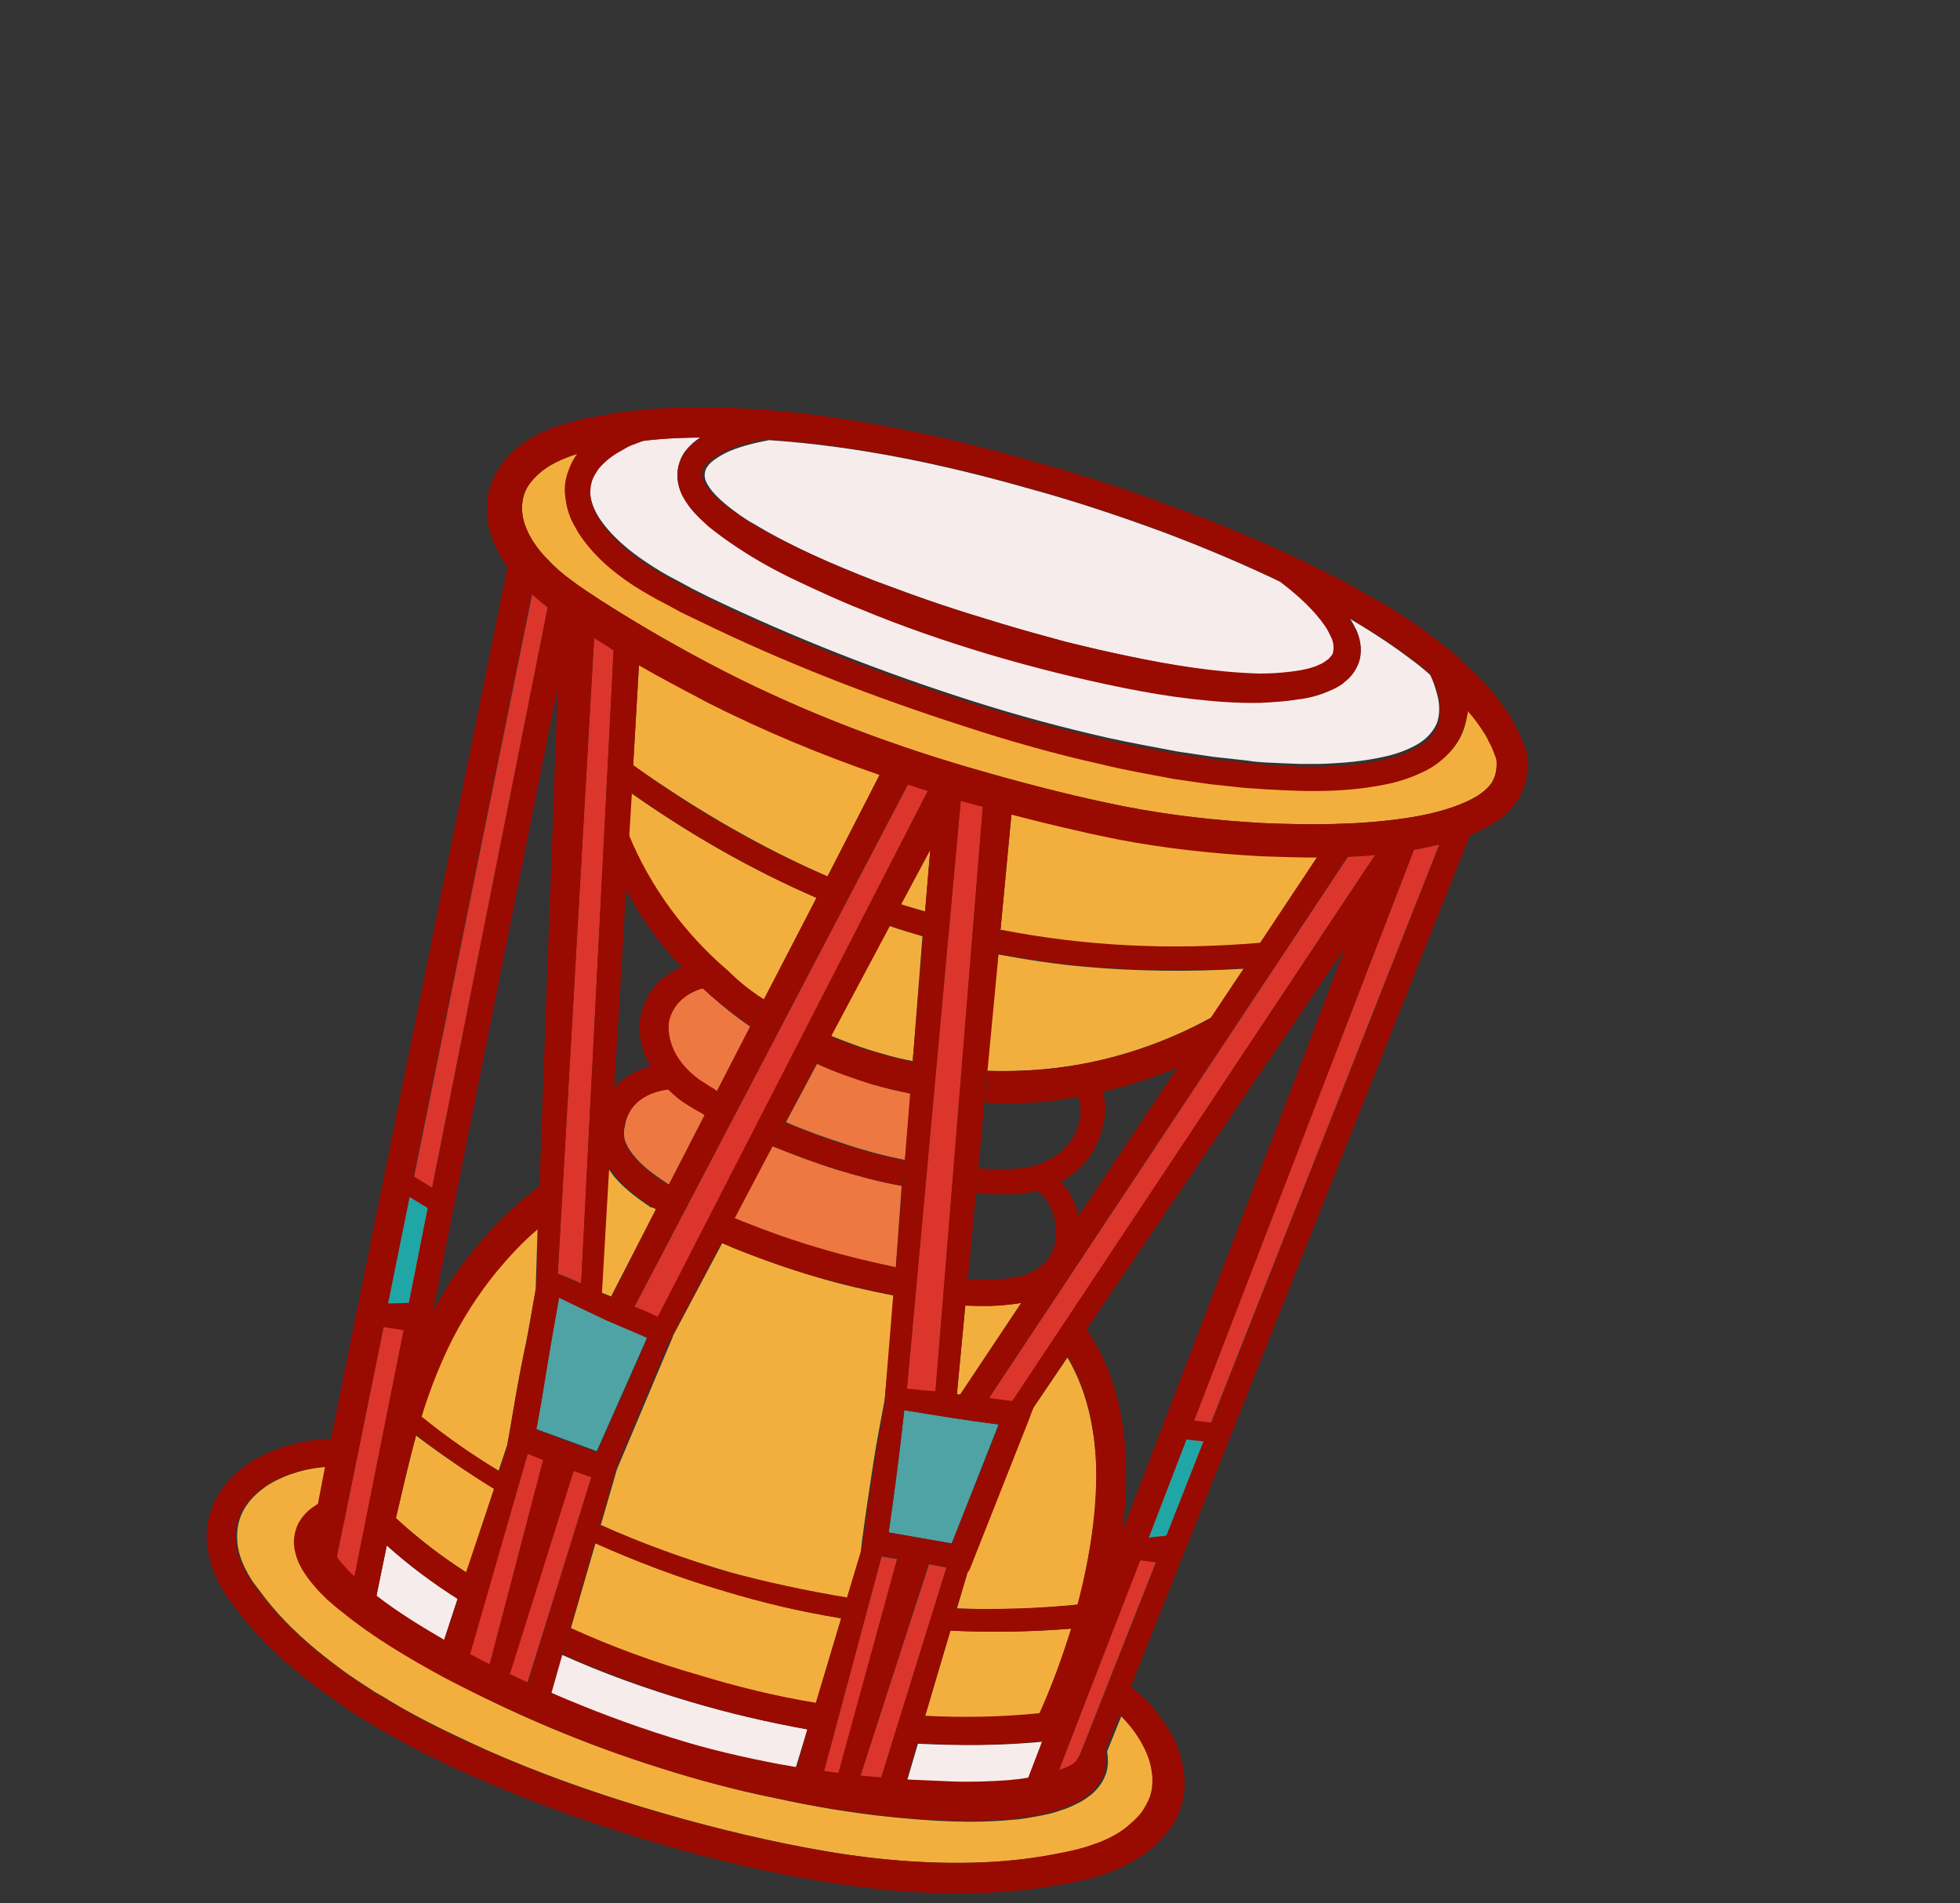 <svg xmlns="http://www.w3.org/2000/svg" viewBox="0 0 301.5 292.7"><rect x="0" y="0" width="301.5" height="292.7" fill="#333333" stroke="none"/><path d="M229.4 120.5c-.8 1.1-2.1 2-3.6 2.7-3 1.4-6.5 2.2-10 2.7-7 1-14.3 1-21.5.7-7.2-.4-14.4-1.2-21.5-2.6-7-1.4-14.1-3.2-21.1-5.2-13.9-3.9-27.5-9-40.4-15.6-6.4-3.3-12.7-6.9-18.8-10.8-1.5-1-3.1-2-4.4-3-1.4-1-2.7-2.1-3.8-3.3-2.3-2.3-4-5.2-4-7.9 0-1.3.3-2.6 1.1-3.7s1.9-2.1 3.2-2.9c1.2-.7 2.6-1.3 4.2-1.8-.5.7-.9 1.6-1.2 2.4-.4 1.1-.5 2.3-.5 3.4 0 1.2.3 2.3.7 3.3.4 1 .9 1.9 1.4 2.8 2.3 3.5 5.3 6 8.5 8.1 1.6 1.1 3.3 2 4.9 2.8l2.4 1.3 2.5 1.2c13.3 6.5 27 11.8 41 16.3 7 2.3 14.1 4.2 21.3 5.9 3.6.9 7.2 1.5 10.9 2.2l5.5.8c.9.2 1.8.2 2.8.3l2.8.3c7.4.6 14.9 1.1 22.7-.8 1.9-.5 3.9-1.1 5.8-2.3 1.9-1.1 3.8-2.9 4.7-5.2.5-1.2.7-2.5.8-3.7.9 1 1.7 2.1 2.4 3.2.5.7.8 1.5 1.2 2.2.3.8.7 1.6.8 2.2.1 1.8-.1 2.9-.8 4z" fill="#f3af3e"/><path d="M221 111.3c-.6 1.3-1.6 2.4-3 3.2-1.4.8-3 1.4-4.7 1.8-3.4.8-6.9 1.1-10.5 1.2h-2.7l-2.7-.1c-1.8-.1-3.6-.1-5.4-.4l-2.7-.3-2.7-.3-5.4-.8c-3.6-.7-7.1-1.3-10.7-2.1-7.1-1.6-14.1-3.5-21-5.7-13.8-4.4-27.4-9.7-40.5-16l-2.4-1.2-2.4-1.3c-1.6-.8-3.1-1.7-4.6-2.7-2.9-1.9-5.6-4.2-7.4-6.9-.9-1.4-1.4-2.8-1.5-4.2 0-.7 0-1.4.3-2 .2-.6.6-1.2 1-1.8.9-1.1 2.2-2.1 3.7-2.9.5-.3 1.1-.5 1.6-.8 3.4-.5 6.9-.7 10.4-.7-.8.5-1.6 1.2-2.3 2.1-.7.9-1.2 2.3-1.2 3.6 0 1.3.4 2.5.9 3.4 1 2 2.5 3.3 3.9 4.5s2.9 2.3 4.4 3.2c3 2 6.2 3.6 9.3 5.2 3.2 1.5 6.4 3 9.7 4.3 6.5 2.6 13.2 4.9 19.9 7 6.7 2 13.5 3.7 20.5 5.1 3.5.7 6.9 1.2 10.5 1.7 3.5.4 7.1.7 10.7.6 1.8 0 3.7-.2 5.5-.5s3.7-.7 5.6-1.6c.5-.2.9-.5 1.4-.8.5-.4.9-.7 1.3-1.2.8-.9 1.5-2.2 1.5-3.5.1-1.3-.2-2.4-.6-3.4-.3-.6-.6-1.2-1-1.8 3.2 1.9 6.3 3.9 9.2 6.1 1.1.8 2.1 1.6 3.1 2.5.5 1 .8 2 1.1 3.1.4 1.5.4 3.1-.1 4.4z" fill="#f7ecec"/><path d="M205.5 100.1c0 .5-.2.8-.6 1.2-.1.2-.4.3-.6.5-.3.1-.6.3-.9.5-1.3.5-2.8.9-4.4 1.1-1.6.2-3.2.3-4.9.3-6.7-.1-13.5-1.3-20.2-2.7-3.4-.7-6.7-1.5-10-2.3-3.3-.9-6.6-1.8-9.9-2.8-3.3-1-6.6-2-9.8-3.1s-6.5-2.3-9.7-3.5c-6.4-2.5-12.7-5.2-18.5-8.7-1.5-.8-2.8-1.8-4.1-2.8-1.2-1-2.4-2.1-3-3.2-.4-.6-.5-1.1-.5-1.5s.1-.9.4-1.3c.3-.5.8-.9 1.4-1.3s1.3-.8 2-1.1c1.9-.8 4-1.3 6.1-1.7 13.4.9 26.8 3.7 39.8 7.4 7 1.9 13.9 4.2 20.7 6.7 6.4 2.4 12.8 5.1 19 8.1 2.6 2 5.1 4.2 6.7 6.7.4.6.8 1.3 1 1.9-.1.6 0 1.1 0 1.6z" fill="#f7ecec"/><path d="M100.9 186L94 199.4c-.3-.1-.7-.3-1-.4-.2-.1-.3-.1-.5-.2l1.1-19 .9 1.2c1.7 2 3.7 3.4 5.6 4.7.4 0 .6.2.8.3z" fill="#f3af3e"/><path d="M108.4 171.5l-5.5 10.7c-.1-.1-.2-.1-.3-.2-1.8-1.2-3.5-2.4-4.8-3.9-.6-.7-1.2-1.5-1.5-2.3-.2-.4-.3-.8-.3-1.2v-.6c0-.2 0-.4.1-.6.2-1.8 1.1-3.4 2.6-4.4 1.2-.8 2.6-1.4 4.1-1.5.7.7 1.4 1.3 2.2 1.9 1 .7 2 1.3 3 1.8.1.1.2.2.4.3z" fill="#ed7842"/><path d="M135.4 119l-8.1 15.8c-10.1-4.4-20-10.1-29.9-17.1l.9-15.6c3.5 2 7.1 3.9 10.7 5.8 8.5 4.3 17.4 8 26.4 11.1z" fill="#f3af3e"/><path d="M115.4 157.9l-5.1 9.9c-.2-.1-.4-.2-.5-.3-.9-.4-1.7-.9-2.4-1.5-1.5-1.1-2.8-2.5-3.6-4-.9-1.5-1.3-3.2-1-4.8.2-1.5 1.1-2.9 2.4-3.8.7-.5 1.4-.9 2.2-1.2.2-.1.5-.2.7-.2.4.4.8.7 1.2 1.1 1.9 1.7 3.9 3.3 6.1 4.8z" fill="#ed7842"/><path d="M125.6 138.1l-8.1 15.7c-1.9-1.3-3.7-2.6-5.4-4.1-6.7-5.7-12-13-15.4-21.1l.4-6.6c9.4 6.6 18.8 11.9 28.5 16.1zM76 229l-4.2 12.9c-3.9-2.5-7.5-5.3-10.9-8.4 1-4.3 2-8.5 3.1-12.7 3.8 2.9 7.8 5.6 12 8.2zm6.4-30.7c-.6 3.2-1.1 6.6-1.8 9.7-.9 4.3-1.6 8.6-2.3 12.7l-.3 1.6-1.3 3.9c-4.2-2.5-8.2-5.3-12-8.2 1.1-3.7 2.5-7.3 4.1-10.7 2-4.2 4.4-8.2 7.4-11.7 2-2.4 4.1-4.6 6.5-6.7l-.3 9.4z" fill="#f3af3e"/><path d="M137.8 195c-3.8-.8-7.5-1.7-11.3-2.8-4.2-1.2-8.3-2.7-12.4-4.3-.4-.2-.8-.3-1.2-.5l5.9-11.1c3.3 1.3 6.6 2.6 9.9 3.6 3.3 1 6.6 1.9 10 2.5l-.9 12.6zm1.4-16.6c-3.1-.6-6.1-1.4-9.1-2.4-3.1-1-6.2-2.1-9.2-3.4l4.8-9c2.8 1.2 5.7 2.3 8.6 3.2 1.9.6 3.8 1 5.8 1.4l-.9 10.2z" fill="#ed7842"/><path d="M140.4 163.2c-1.6-.3-3.3-.7-4.9-1.2-2.6-.7-5.2-1.7-7.7-2.7l9-16.9c1.7.6 3.4 1.1 5.1 1.6l-1.5 19.2zm1.9-23c-1.2-.4-2.5-.7-3.7-1.1l4.5-8.4-.8 9.5zm14.8 60.2l-9.4 14.1c-.2 0-.4 0-.5-.1l1.3-13.7c1.2.1 2.5.1 3.8.1 1.5 0 3.1-.1 4.8-.4zm34.2-51.4l-5 7.5c-3.6 2-7.3 3.6-11.2 4.9-4.2 1.4-8.6 2.4-13.1 2.9-3.4.4-6.8.5-10.2.4l1.7-17.9c4.4.8 8.8 1.5 13.4 1.9 7.9.7 16 .8 24.4.3zm11.4-17.3l-8.9 13.4c-14 1.1-27.2.5-39.9-2l1.7-18c5.4 1.4 10.8 2.7 16.3 3.8 7.3 1.4 14.7 2.2 22.1 2.6 3 .2 5.9.3 8.7.2zm-66.6 83.5c-.6 3.3-1.3 6.7-1.8 10.1-.6 3.9-1.2 7.9-1.7 11.7l-.2 1.8-2.1 7c-6.1-1-12.1-2.3-18.1-4-6.8-2-13.5-4.4-19.9-7.3l-.8 2.8c6.4 2.9 13.1 5.4 19.9 7.4 5.9 1.8 11.9 3.2 18 4.2l-3.9 13.1c-6.1-1.1-12.2-2.5-18.1-4.3-6.7-2-13.3-4.4-19.6-7.2l7.1-24.5 8.6-20.4v-.1l7.6-14.3c.5.2 1 .4 1.6.7 4.2 1.7 8.4 3.2 12.8 4.5 4 1.2 8 2.1 12.1 2.9l-1.5 15.9zm28.7 35.3c-1.4 4.5-3 8.9-4.9 13.1-5.8.6-11.7.7-17.6.4l3.9-13.2c6.2.3 12.4.2 18.6-.3zm3.3-15.4c-.5 3.9-1.3 7.8-2.3 11.7-6.2.7-12.4.8-18.6.6l1.8-6.1.4-1 8.7-22 .4-1.1 5.7-8.4c2 3.4 3.3 7.3 3.9 11.3.8 4.9.7 9.9 0 15z" fill="#f3af3e"/><path d="M176.9 276.8c-.3.8-.8 1.6-1.4 2.3-.6.7-1.3 1.3-2 1.9-1.5 1.1-3.3 2-5.2 2.7s-3.9 1.1-6 1.5c-4.2.8-8.4 1.2-12.7 1.3-8.5.2-17.1-.7-25.5-2.3-8.5-1.6-16.8-3.7-25.1-6.2s-16.4-5.4-24.3-8.9c-3.9-1.8-7.8-3.6-11.6-5.7-1.9-1-3.7-2.2-5.5-3.2-1.8-1.2-3.6-2.3-5.3-3.6-3.4-2.5-6.7-5.3-9.5-8.4-.7-.8-1.4-1.6-2-2.4l-1.9-2.5c-1.1-1.7-2-3.5-2.3-5.4s-.1-3.8.8-5.5c.9-1.7 2.3-3 4-4.1 2.7-1.6 5.8-2.5 9-2.7l-1.1 5.7c-.1.1-.2.1-.3.2-.8.5-1.7 1.3-2.4 2.3s-1.1 2.4-1 3.6c0 1.2.4 2.3.8 3.1.2.5.5 1 .8 1.4.7 1.1 1.5 2 2.3 2.9l1.2 1.2c.8.7 1.5 1.4 2.3 2.1 4.9 3.9 10.1 7 15.4 9.9 10.7 5.7 21.8 10.4 33.4 14 5.8 1.8 11.6 3.4 17.6 4.6 5.9 1.3 11.9 2.3 17.9 2.9 6.1.6 12.2 1 18.4.4 1.6-.1 3.1-.4 4.7-.7.9-.2 1.9-.4 2.9-.8.7-.2 1.4-.5 2-.8.7-.3 1.4-.7 2.2-1.3.1-.1.3-.2.4-.3.8-.7 1.7-1.7 2.2-3.1.4-1.1.4-2.4.2-3.5l2.3-5.7c.9.9 1.7 1.9 2.5 2.9 1.1 1.6 2 3.3 2.4 5.1.1 1.7.1 3.5-.6 5.1z" fill="#f3af3e"/><path d="M70.4 245.9l-2.1 6.4c-3.6-2.1-7.2-4.3-10.4-6.8l1.6-7.8c3.4 3.1 7.1 5.8 10.9 8.2zm53.8 20.1l-1.8 5.9c-.8-.1-1.6-.3-2.4-.4-5.8-1.1-11.5-2.5-17.1-4.2-6.2-2-12.3-4.3-18.2-6.8l1.7-6c6.4 2.9 12.9 5.2 19.6 7.2 6.1 1.8 12.1 3.2 18.2 4.3z" fill="#f7ecec"/><path d="M89.4 197.4c-1.2-.5-2.4-1.1-3.6-1.5L91.4 98c1 .6 2 1.2 3 1.9l-5 97.5zm53.4-75.9l-41.6 81.1c-1.2-.6-2.4-1.1-3.6-1.6l42.1-80.4c1.1.2 2.1.6 3.1.9zm1.1 92.6c-1.5-.1-3-.3-4.4-.4l8.3-90.7c.9.2 1.7.5 2.6.7.3.1.5.1.8.2l-7.3 90.2zm67.7-82.7l-55.9 84.2c-1.2-.2-2.4-.3-3.6-.5l55.3-83.4 4.2-.3zM84.3 93.2L54.5 242.7l-1.4-1.4c-.5-.6-1-1.1-1.3-1.7l.8-4 .3-1.4 29-143c.7.7 1.5 1.4 2.4 2zm-.7 131.2l-8.3 31.7c-1-.5-2-1-3.1-1.6l9-31 2.4.9zm7.4 2.7l-9.9 31.8c-.9-.4-1.9-.9-2.8-1.3l9.9-31.5 2.8 1zm47 12.7l-9 33.1c-.8-.1-1.5-.2-2.3-.3l8.9-33.2 2.4.4zm7.6 1.3l-10.1 32.5c-1.1-.1-2.1-.2-3.2-.3l10.6-32.7 2.7.5zm75.8-111.2l-54.1 137-1.2 3c-.3.6-.6 1.1-.8 1.3-.2.2-.5.5-1 .7-.4.2-.9.5-1.5.6l54.7-141.8c1.3-.2 2.6-.5 3.9-.8z" fill="#db352c"/><path d="M160.3 267.9l-2.2 5.8c-1 .2-2.1.3-3.1.4-2.8.3-5.7.3-8.6.2-2.3 0-4.6-.1-6.9-.3l1.7-5.8c6.3.3 12.7.3 19.1-.3z" fill="#f7ecec"/><path d="M99.6 205.6l-7.8 17.6-9.3-3.4c.6-3.1 1.1-6.2 1.6-9.3.6-3.7 1.2-7 1.9-11 2.6 1.3 4.8 2.3 7.3 3.5 2 .9 4.1 1.8 6.3 2.6zm54 13.5l-7.2 18.3-9.7-1.7c.9-6.2 1.7-12.4 2.4-18.8 4.9.8 9.7 1.6 14.5 2.2z" fill="#4fa3a4"/><path d="M65.8 185.8l-2.9 14.6-3.3.1 3.4-16.4 2.8 1.7zm119.3 35.9l-5.7 14.5-2.7.3 5.8-15.1 2.6.3z" fill="#21a6a6"/><g fill="#990b00"><path d="M234.8 115.7c-.3-1.3-.8-2.1-1.2-3.1-.5-.9-.9-1.9-1.5-2.7-1.1-1.7-2.3-3.3-3.6-4.7-2.7-2.9-5.6-5.4-8.6-7.6-3-2.3-6.2-4.3-9.5-6.1-3.2-1.9-6.6-3.6-9.9-5.2-6.7-3.2-13.5-6-20.5-8.5-6.9-2.6-13.9-4.9-21-6.8-7.1-2.1-14.2-3.8-21.5-5.2-7.3-1.4-14.6-2.5-22-2.9-7.4-.5-14.9-.4-22.4.9l-2.8.5-2.8.7c-1.9.5-3.9 1.3-5.7 2.3-1.8 1.1-3.6 2.5-4.9 4.5-1.3 1.9-2.1 4.4-2 6.7 0 2.4.8 4.6 1.8 6.5.4.7.8 1.4 1.3 2.1.7 1 1.6 2 2.4 2.9l1.3 1.3c.8.7 1.6 1.4 2.5 2.1.2.2.5.4.7.5l1.2.8c.4.3.8.5 1.2.8l.4.3 1.9 1.2c.6.4 1.1.7 1.7 1.1 1 .6 2 1.2 3 1.9 1.3.8 2.6 1.6 3.9 2.3 3.5 2 7.1 3.9 10.7 5.8 8.5 4.3 17.4 8 26.4 11.1 1.4.5 2.9 1 4.4 1.5 1 .3 2.1.7 3.1 1 .3.1.6.2 1 .3 1.1.4 2.3.7 3.4 1 .2.1.4.1.6.2.9.2 1.7.5 2.6.7.3.1.5.1.8.2 1.5.4 3 .8 4.4 1.2 5.4 1.4 10.8 2.7 16.3 3.8 7.3 1.4 14.7 2.2 22.1 2.6 2.9.1 5.8.2 8.7.2 1.6 0 3.1 0 4.7-.1 1.4-.1 2.8-.1 4.2-.3.3 0 .5 0 .8-.1 1.4-.1 2.8-.3 4.1-.5.2 0 .4-.1.5-.1s.3 0 .4-.1c1.3-.2 2.6-.5 3.9-.8.3-.1.5-.1.8-.2 1.3-.3 2.6-.7 3.9-1.2.6-.2 1.2-.5 1.8-.8 1.9-.9 3.9-2.1 5.4-4.3.8-1.1 1.4-2.4 1.6-3.8.4-1.3.3-2.7 0-3.9zm-5.4 4.8c-.8 1.1-2.1 2-3.6 2.7-3 1.4-6.5 2.2-10 2.7-7 1-14.3 1-21.5.7-7.2-.4-14.4-1.2-21.5-2.6-7-1.4-14.1-3.2-21.1-5.2-13.9-3.9-27.5-9-40.4-15.6-6.4-3.3-12.7-6.9-18.8-10.8-1.5-1-3.1-2-4.4-3-1.4-1-2.7-2.1-3.8-3.3-2.3-2.3-4-5.2-4-7.9 0-1.3.3-2.6 1.1-3.7s1.9-2.1 3.2-2.9c1.2-.7 2.6-1.3 4.2-1.8.1 0 .2-.1.3-.1l2.5-.7 2.6-.5c1.1-.2 2.2-.4 3.4-.5 3.4-.5 6.9-.7 10.4-.7 2.5 0 5 0 7.5.1.9 0 1.8.1 2.7.2 13.4.9 26.8 3.7 39.8 7.4 7 1.9 13.9 4.2 20.7 6.7 6.4 2.4 12.8 5.1 19 8.1.3.2.7.3 1 .5 3.1 1.6 6.3 3.2 9.3 5 3.2 1.9 6.3 3.9 9.2 6.1 1.1.8 2.1 1.6 3.1 2.5 1.7 1.4 3.3 2.9 4.8 4.6.2.3.5.6.7.9.9 1 1.7 2.1 2.4 3.2.5.7.8 1.5 1.2 2.2.3.8.7 1.6.8 2.2.1 1.3-.1 2.4-.8 3.5z"/><path d="M209.3 100.5c-.1 1.3-.7 2.6-1.5 3.5-.4.5-.9.8-1.3 1.2-.5.3-.9.6-1.4.8-1.9.9-3.7 1.4-5.6 1.6-1.8.3-3.7.4-5.5.5-3.6.1-7.2-.2-10.7-.6s-7-1-10.5-1.7c-6.9-1.4-13.7-3.1-20.5-5.1-6.7-2-13.4-4.3-19.9-7-3.3-1.3-6.5-2.8-9.7-4.3s-6.3-3.2-9.3-5.2c-1.5-1-3-2.1-4.4-3.2-1.4-1.3-2.8-2.6-3.9-4.5-.5-.9-.9-2.1-.9-3.4s.5-2.6 1.2-3.6c.7-.9 1.5-1.6 2.3-2.1l.1-.1c.9-.5 1.8-1 2.7-1.3 3.6-1.3 7.2-1.6 10.8-1.7 3.6 0 7.2.4 10.6 1.2l-.4 2.1c-3.4-.5-6.8-.6-10.1-.4-1.2.1-2.3.2-3.5.4-2.1.3-4.2.8-6.1 1.7-.7.3-1.4.7-2 1.1s-1.1.9-1.4 1.3c-.3.5-.4.9-.4 1.3s.2 1 .5 1.5c.6 1.1 1.8 2.2 3 3.2 1.3 1 2.6 1.9 4.1 2.8 5.8 3.4 12.1 6.2 18.5 8.7 3.2 1.2 6.4 2.4 9.7 3.5s6.5 2.1 9.8 3.1 6.6 1.9 9.9 2.8c3.3.9 6.7 1.6 10 2.3 6.7 1.4 13.5 2.5 20.2 2.7 1.7 0 3.3-.1 4.9-.3 1.6-.2 3.2-.5 4.4-1.1.3-.1.6-.3.9-.5.2-.2.5-.3.6-.5.4-.4.6-.7.6-1.2.1-.5 0-1.1-.2-1.7-.3-.6-.6-1.3-1-1.9-1.7-2.5-4.1-4.7-6.7-6.7-.1-.1-.2-.1-.2-.2-2.7-2-5.6-3.8-8.7-5.2l.8-2c3.4 1.2 6.6 2.8 9.6 4.8 1.5 1 3 2 4.4 3.2s2.7 2.5 3.9 4.1c.2.3.4.5.6.8.4.6.7 1.2 1 1.8.5 1 .8 2.2.7 3.5z"/><path d="M224.8 112.9c-1 2.4-2.9 4.1-4.7 5.2-1.9 1.1-3.9 1.8-5.8 2.3-7.8 1.8-15.2 1.3-22.7.8l-2.8-.3c-.9-.1-1.9-.2-2.8-.3l-5.5-.8c-3.6-.7-7.3-1.3-10.9-2.2-7.2-1.6-14.3-3.6-21.3-5.9-14-4.5-27.7-9.8-41-16.3l-2.5-1.2-2.4-1.3c-1.6-.8-3.3-1.8-4.9-2.8-3.2-2.1-6.2-4.6-8.5-8.1-.5-.9-1.1-1.8-1.4-2.8-.4-1-.6-2.1-.7-3.3-.1-1.1.1-2.3.5-3.4.3-.9.7-1.7 1.2-2.4.1-.2.3-.4.4-.5 1.4-1.7 3.1-3 4.9-3.9s3.6-1.6 5.5-2.1l1.1 3.7c-1 .3-2.1.7-3.1 1.1-.6.2-1.1.5-1.6.8-1.5.8-2.7 1.7-3.7 2.9-.4.6-.8 1.2-1 1.8-.2.6-.3 1.3-.3 2 .1 1.4.6 2.8 1.5 4.2 1.8 2.7 4.5 5 7.4 6.9 1.5 1 3 1.8 4.6 2.7l2.4 1.3 2.4 1.2c13 6.3 26.6 11.6 40.5 16 6.9 2.2 13.9 4.1 21 5.7 3.5.8 7.1 1.5 10.7 2.1l5.4.8c.9.2 1.8.2 2.7.3l2.7.3c1.8.2 3.6.3 5.4.4l2.7.1h2.7c3.6-.1 7.2-.3 10.5-1.2 1.7-.4 3.3-1 4.7-1.8s2.5-1.9 3-3.2c.5-1.3.6-2.9.2-4.5-.2-1-.6-2.1-1.1-3.1-.2-.5-.5-1.1-.8-1.6l3.7-2c1 1.7 1.8 3.6 2.3 5.8.2 1 .4 2.1.4 3.3-.2.8-.5 2.1-1 3.3zm-43.4 165.8c-.5 1.3-1.3 2.5-2.1 3.5-.9 1-1.8 1.9-2.9 2.7-4.1 3.1-9 4.3-13.4 5-4.4.8-8.9 1.2-13.4 1.3-9 .2-17.8-.8-26.5-2.4s-17.2-3.8-25.6-6.4-16.7-5.6-24.8-9.2c-4-1.8-8-3.7-11.9-5.9-2-1-3.8-2.2-5.8-3.4-1.9-1.2-3.7-2.5-5.5-3.8-3.6-2.7-7.1-5.6-10.2-9-.7-.9-1.5-1.7-2.2-2.6-.7-.9-1.4-1.9-2.1-2.8-1.4-2.1-2.5-4.4-3-7.1-.5-2.7-.1-5.7 1.3-8.2 1.3-2.5 3.4-4.3 5.5-5.7 3.9-2.3 8.1-3.3 12.2-3.4h1.6l.3 4.2c-.9 0-1.8 0-2.7.1-3.2.2-6.3 1.1-9 2.7-1.7 1.1-3.1 2.4-4 4.1-.9 1.7-1.2 3.6-.8 5.5.3 1.9 1.2 3.7 2.3 5.4l1.9 2.5c.7.8 1.4 1.6 2 2.4 2.9 3.1 6.1 5.9 9.5 8.4 1.7 1.3 3.5 2.4 5.3 3.6 1.8 1.1 3.6 2.2 5.5 3.2 3.7 2.1 7.6 3.9 11.6 5.7 7.9 3.5 16 6.4 24.3 8.9s16.6 4.6 25.1 6.2 17 2.5 25.5 2.3c4.3-.1 8.5-.5 12.7-1.3 2.1-.4 4.1-.8 6-1.5 1.9-.6 3.7-1.5 5.2-2.7.7-.6 1.4-1.2 2-1.9.6-.7 1-1.5 1.4-2.3.7-1.6.7-3.4.3-5.2-.4-1.8-1.3-3.5-2.4-5.1-.7-1-1.6-2-2.5-2.9-.5-.5-1.1-1-1.6-1.5l2.8-3.2c.2.1.4.3.5.4l2.1 1.8c.9.8 1.7 1.7 2.4 2.7s1.4 2 2 3.1 1.1 2.3 1.4 3.6c.8 2.7.7 5.6-.3 8.2zm-71.1-110.9l-1.9 3.7c-.2-.1-.3-.2-.5-.3-1-.5-2-1.2-3-1.8-.8-.6-1.5-1.2-2.2-1.9-1-1-1.9-2.2-2.6-3.5 0 0 0-.1-.1-.1-1.2-2.1-1.9-4.7-1.5-7.3s1.9-5.2 4.1-6.6c.7-.5 1.5-.9 2.3-1.2.4-.1.7-.3 1.1-.4 1.2-.3 2.3-.5 3.5-.6l.6 3.8c-.7.1-1.3.2-1.9.4-.2.1-.5.1-.7.2-.8.3-1.6.7-2.2 1.2-1.3 1-2.1 2.3-2.4 3.8-.2 1.5.2 3.3 1 4.8s2.1 2.9 3.6 4c.8.5 1.6 1.1 2.4 1.5 0 .1.2.2.4.3zm57 10.5c-1.1 1.4-2.5 2.6-4 3.4l-1.8.9c-.6.2-1.1.4-1.7.5-.6.1-1.2.3-1.8.4-1.2.2-2.4.2-3.4.2-1.5 0-3 0-4.5-.1l.4-3.9c1.4.1 2.7.1 4.1.1 1.1 0 2 0 2.9-.2.9-.1 1.8-.3 2.7-.7 1.7-.6 3.2-1.7 4.2-3 1.1-1.3 1.7-3 1.8-4.7.1-.9-.1-1.8-.3-2.5-.2-.6-.6-1.2-1-1.5l2.2-2.9c.6.4 1.1 1 1.5 1.5.4.6.7 1.2.9 1.8 0 .1.1.2.1.3.4 1.1.5 2.3.4 3.4-.3 2.6-1.2 5.1-2.7 7zm-28.5 4.1c-3.4-.6-6.7-1.5-10-2.5-3.4-1.1-6.7-2.3-9.9-3.6l1.9-3.6c3 1.3 6.1 2.4 9.2 3.4 3 1 6 1.8 9.1 2.4l-.1 1.4-.1.8-.1 1.7zm-11.5-47.6l-1.7 3.3c-9.6-4.2-19.1-9.5-28.4-16.1-.8-.6-1.7-1.2-2.5-1.8l2.1-2.9c.2.1.4.3.6.4 9.8 7.1 19.7 12.8 29.9 17.1zm68.5 13.8l-4.5.3c-8.4.5-16.5.4-24.3-.3-4.5-.4-9-1.1-13.4-1.9l.4-3.7c12.7 2.5 25.9 3.2 39.9 2 .6 0 1.1-.1 1.7-.1l.2 3.7zM142 144c-1.7-.5-3.4-1-5.1-1.6l1.7-3.3c1.2.4 2.5.8 3.7 1.1l-.3 3.8z"/><path d="M76.8 226.3L76 229c-4.1-2.5-8.1-5.3-11.9-8.3-.3-.3-.7-.5-1-.8-.4-.3-.7-.6-1.1-.9l1.6-2h.1c.4.3.8.7 1.3 1 3.7 3 7.7 5.8 11.8 8.3zm53.5 19.4l-1 3.2c-6.1-1-12.1-2.4-18-4.2-6.8-2-13.4-4.5-19.9-7.4l.8-2.8c6.5 2.9 13.1 5.3 19.9 7.3 6.1 1.6 12.1 2.9 18.2 3.9zm36.6 4.6c-.7.1-1.4.1-2.2.2-6.2.5-12.4.6-18.6.3l1-3.4c6.2.2 12.5 0 18.6-.6.2 0 .5 0 .7-.1l.5 3.6zm-64.5-47.2c-.4-.2-.7-.3-1.1-.5-1.2-.6-2.4-1.1-3.6-1.6l-3.6-1.5c-.3-.1-.7-.3-1-.4-.2-.1-.3-.1-.5-.2-1-.4-2.1-.9-3.2-1.4-1.2-.5-2.4-1.1-3.6-1.5-.9-.4-1.8-.7-2.7-1-.3 1.1-.5 2.3-.7 3.5-.6 3.2-1.1 6.6-1.8 9.7-.9 4.3-1.6 8.6-2.3 12.7l-.3 1.6 1.5.5 1.6.6 2.3.9 4.7 1.7 2.8 1 1.1.4 1.7.6.7-1.7.2-.4 8.6-20.4v-.1l.7-1.6-1.5-.9zm-19.9 16.8c.6-3.1 1.1-6.2 1.6-9.3.6-3.7 1.2-7 1.9-11 2.6 1.3 4.8 2.3 7.3 3.5l6.3 2.7-7.8 17.6-9.3-3.5zm74-4.3c-.3 0-.5-.1-.8-.1-1.2-.2-2.4-.3-3.6-.5-1.4-.2-2.9-.4-4.4-.5-.2 0-.4 0-.5-.1-.2 0-.4-.1-.6-.1-.9-.1-1.8-.2-2.6-.3-1.5-.1-3-.3-4.4-.4-1-.1-2-.2-3-.2-.1.6-.2 1.2-.3 1.7-.6 3.3-1.3 6.7-1.8 10.1-.6 3.9-1.2 7.9-1.7 11.7l-.2 1.8v.1l1.8.3 1.4.2 2.4.4 4.9.9 2.7.5 1.7.3 1.5.3.2-.4.4-1 8.7-22 .4-1.1.5-1.2-2.7-.4zm-10.1 21.8l-9.7-1.7c.9-6.2 1.7-12.4 2.4-18.8 5 .8 9.8 1.6 14.6 2.2l-7.3 18.3z"/><path d="M88.6 91.6l-.3 1.3-.5 2.7-2 10.1-19.1 95.5-3.1 15.9-.6 2.8-3.5 17.8-1.6 7.8-.4 1.9-3.8-.8.8-4 7.6-38 .8-4.2 2.9-14.6.7-3.1 17.8-89.5.5-2.4 3.8.8z"/><path d="M85.6 200.9l-3.2-.2.1-2.4.3-9.4.2-6.9 2.8-76.4.4-11.1.1-1.8 2.1.1 3.4.2-.4 5-5.6 97.9-.2 5zm6.9.1l-3.2-.1.1-3.5 5-97.6.1-2.1 4.1.2-.3 4.2-.9 15.6-.2 4.3-.4 6.6-.5 8.3-1.8 30.4-.8 12.5-1.1 19-.1 2.2z"/><path d="M102.9 182.2L101 186c-.2-.1-.4-.3-.7-.4-2-1.3-3.9-2.7-5.6-4.7l-.9-1.2c-.5-.7-.9-1.4-1.3-2.3-.3-.7-.5-1.4-.6-2.2-.1-.4-.1-.8-.1-1.2v-.6c0-.2 0-.3.1-.5.2-1.4.6-2.7 1.4-4 .3-.6.8-1.1 1.2-1.6.5-.6 1.1-1.1 1.7-1.5 1.2-.9 2.5-1.4 3.8-1.8 1.2-.4 2.5-.5 3.8-.5v4c-.4 0-.7 0-1.1.1-1.5.2-3 .7-4.1 1.5-1.4 1-2.4 2.6-2.6 4.4 0 .2 0 .4-.1.6v.6l.3 1.2c.3.8.9 1.6 1.5 2.3 1.3 1.5 3 2.8 4.8 3.9.2 0 .3.1.4.1zm63.3 9.6c-.1.7-.3 1.4-.6 2-.5 1.3-1.4 2.6-2.4 3.6-.5.5-1.1.9-1.7 1.3-.6.4-1.3.7-1.9 1-.9.3-1.7.5-2.5.7-1.7.3-3.3.4-4.9.5-1.3 0-2.5 0-3.8-.1l.4-4.1c1.1.1 2.2.1 3.3.1 2.1 0 4.2-.2 6-.9.4-.2.8-.3 1.2-.6.4-.2.7-.5 1.1-.8.7-.6 1.2-1.3 1.5-2.1.7-1.6.7-3.6.2-5.4-.4-1.5-1.3-2.9-2.4-3.7-.2-.2-.4-.3-.7-.4l1.3-2.9c1.1.4 2.1 1.1 2.9 1.9.2.2.3.4.5.5.9 1 1.5 2.2 1.9 3.5.1.4.2.7.3 1.1.2.9.4 1.9.4 2.8.1.6.1 1.3-.1 2zm-28.8 7.4c-4.1-.8-8.1-1.8-12.1-2.9-4.4-1.3-8.6-2.8-12.8-4.5-.5-.2-1-.4-1.6-.7l2-3.8c.4.2.8.3 1.2.5 4 1.6 8.2 3.1 12.4 4.3 3.7 1.1 7.5 2 11.3 2.8l-.4 4.3z"/><path d="M140.9 118.2l-1.2 2.3-42.1 80.4-.7 1.4-3.4-1.8.6-1.1 6.8-13.4 2-3.8 5.5-10.7 1.9-3.7 5.1-9.9 2.1-4.2 8.1-15.6 1.7-3.3 8.1-15.8 1.5-2.9 4 2.1zm48.3 40.6c-.9.9-1.8 1.6-2.7 2.4-1 .7-2 1.3-3.1 1.9-.7.3-1.4.7-2.1 1-.4.2-.8.4-1.2.5-1.1.5-2.2.9-3.4 1.3-1.1.4-2.3.7-3.4 1.1-1.2.3-2.3.6-3.5.9-.1 0-.2.1-.3.1-1.1.3-2.1.4-3.2.6-.1 0-.3 0-.4.1-1 .2-2.1.3-3.1.5-3.7.5-7.5.6-11.3.4l.5-4.9c3.4.1 6.8 0 10.2-.4 4.4-.5 8.8-1.5 13.1-2.9 3.9-1.3 7.6-3 11.2-4.9.4-.2.7-.4 1-.6l1.7 2.9z"/><path d="M117.5 153.7l-2.1 4.1c-2.2-1.5-4.2-3.1-6.2-4.8-.4-.4-.8-.7-1.2-1.1-1.1-1-2.2-2.1-3.2-3.2-1.9-2-3.6-4.1-5.2-6.4-1.2-1.8-2.4-3.6-3.4-5.6-1.2-2.3-2.3-4.7-3.2-7.1l3.6-1.5c0 .1 0 .1.1.2 3.3 8.1 8.7 15.4 15.4 21.1 1.7 1.7 3.5 3.1 5.4 4.3zm22.5 14.5c-1.9-.4-3.9-.9-5.8-1.4-2.9-.9-5.8-1.9-8.6-3.2l2.2-4.2c2.5 1.1 5 2 7.7 2.7 1.6.5 3.2.9 4.9 1.2l-.4 4.9z"/><path d="M148.2 121.1l-.3.4-.6 1.3-4.2 7.9-4.5 8.4-1.7 3.3-9 16.9-2.3 4.3-4.8 9-1.9 3.6-5.9 11.2-2 3.7-7.6 14.3v.1l-1.1 2-2.9-1.5 1.8-3.5 41.6-81 1.3-2.5.6.3 3.3 1.7.2.1zm-22.7 140.8l-1.2 4.1c-6.1-1.1-12.2-2.5-18.1-4.3-6.7-2-13.2-4.4-19.6-7.2l1.2-4.1c6.4 2.9 12.9 5.3 19.6 7.2 5.9 1.8 11.9 3.3 18.1 4.3zm-39.2-75.8c-1.2.9-2.4 1.9-3.5 2.9-2.4 2-4.5 4.3-6.5 6.7-2.9 3.6-5.4 7.5-7.4 11.7-1.6 3.4-3 7-4.1 10.7-.3.8-.5 1.6-.7 2.5 0 .1 0 .1-.1.2-1.2 4.2-2.1 8.4-3.1 12.7 3.3 3.1 7 5.9 10.9 8.4l-1.3 4.1c-3.8-2.4-7.5-5.2-10.9-8.2-.8-.7-1.5-1.3-2.2-2l-.9-.9.3-1.2c1-4.7 2-9.4 3.2-14.2 1.2-4.7 2.8-9.4 4.8-14 .6-1.4 1.3-2.8 2-4.1 1.6-3.1 3.5-6 5.7-8.7 3.1-3.9 6.7-7.4 10.6-10.4l.1-.1 3.1 3.9zm86.4 49.3v.3c-.7 5.3-1.9 10.5-3.5 15.6-.8 2.5-1.6 5.1-2.6 7.5-1 2.5-1.9 4.9-3.1 7.4l-.7 1.3-1.5.2c-.3 0-.7.1-1 .1-6.4.7-12.8.7-19.2.3l1.2-4.2c5.9.3 11.7.2 17.6-.4 1.9-4.2 3.5-8.6 4.9-13.1 0-.2.1-.3.1-.5l.9-3.3c1-3.8 1.8-7.7 2.3-11.7.6-5 .8-10.1 0-15-.6-4-1.9-7.9-3.9-11.3-.4-.7-.9-1.4-1.4-2.1l3.8-2.8c.2.2.3.5.5.7 3.1 4.5 4.9 9.7 5.6 14.9.8 5.5.6 10.8 0 16.1z"/><path d="M81.9 221.3l-.7 2.2-8.9 31-.8 2.7-4.4-1.3 1.2-3.6 2.1-6.4 1.3-4.1L76 229l.8-2.7 1.3-3.9.7-2 3.1.9zm13.1 3.9l-.3.8-7 24.5-1.2 4-1.7 6-.6 1.9-3.8-1.1.8-2.4 9.8-31.8.9-2.8 3.1.9zm-5.8-2l-.9 2.9-9.9 31.5-.9 2.7-3.1-.9.9-3.3 8.3-31.7.6-2.6 5 1.4zm50.1-6.8l-3.2-.3v-.9l1.3-16 .4-4.2 1-12.6.2-1.7v-.9l.2-1.4.8-10.2.4-5L142 144l.3-3.8.8-9.5.7-8.9.2-2.5h.7l3.4.3-.1 1.4-.1.5-.1 1.5-8.3 90.7-.2 2.7zm16.6-94.5l-.3 3.2-1.7 18-.3 3.7-1.7 17.9-.5 4.9-.9 10.2-.4 3.9-1.2 12.9-.4 4.1-1.3 13.7-.3 3.4-3.2-.3.2-3.4 7.3-90.2.2-2.4 4.5.4zm61.3 8.7l-.1.1-10.2 15.1-39.8 58.7-2.9 4.2-5.7 8.5-.9 1.2-2.6-1.8.7-1.1 55.9-84.1 1.8-2.8h.1l.2-.4 3.5 2.4zm-8.7-.6l-1.1 1.6-55.3 83.4-1.5 2.2-3.2-2.2.3-.5 9.4-14.1 8.9-13.5 15.2-22.8 5.1-7.6 5-7.5 2.5-3.9 8.9-13.4 2.6-3.8 3.2 2.1zM136 237.9l-.4 1.5-8.9 33.2-.7 2.5-4.1-1.2.6-1.9 1.7-6 1.3-4.1 3.9-13 .9-3.2 2.1-7 .5-1.7 3.1.9zm13.7.8l-.7 2.5v.1l-1.8 6-1 3.5-3.9 13.1-1.2 4.2-1.7 5.9-1.3 4.2-3.7-1.2 1.1-3.4 10.1-32.5 1-3.3 3.1.9zm-6.2-.1l-.7 2-10.5 32.7-.9 2.7-3.1-.9.6-2.2 9.1-33.1.7-2.6 4.8 1.4z"/><path d="M227 126.2l-.9 2.3L174 259.3l-1.7 4.3-2.3 5.7c.2 1 .2 2.3-.2 3.5-.5 1.3-1.3 2.3-2.2 3.1-.1.1-.3.2-.4.3-.7.6-1.5 1-2.2 1.3s-1.4.6-2 .8c-1 .3-1.9.6-2.9.8-1.6.3-3.2.5-4.7.7-6.3.5-12.4.2-18.4-.4-6-.7-12-1.6-17.9-2.9-5.9-1.2-11.8-2.7-17.6-4.6-11.5-3.6-22.7-8.4-33.4-14-5.3-2.9-10.6-6-15.4-9.9-.8-.6-1.6-1.3-2.4-2l-1.2-1.2c-.8-.9-1.6-1.8-2.3-2.9-.3-.4-.5-.9-.8-1.4-.4-.9-.7-1.9-.8-3.1 0-1.2.3-2.6 1-3.6.7-1.1 1.6-1.8 2.4-2.3.1-.1.2-.1.3-.2l1.1-5.7.9-4.3L78.1 87v-.2l4.4.9-.7 3.5-18.2 89.7-.6 3.2-3.3 16.4-.7 3.6-6.1 30-.3 1.3-.8 4c.4.6.8 1.1 1.4 1.7.4.5.9 1 1.4 1.4.5.5 1 .9 1.5 1.4l1.8 1.5c3.2 2.5 6.8 4.7 10.4 6.8.8.4 1.5.9 2.3 1.3.6.3 1.1.6 1.7.9 1 .5 2 1.1 3.1 1.6 1 .5 2 1 3.1 1.5.9.4 1.8.9 2.8 1.3 1.2.6 2.4 1.1 3.6 1.6 6 2.6 12.1 4.9 18.2 6.8 5.6 1.8 11.3 3.1 17.1 4.2.8.1 1.6.3 2.4.4 1.4.2 2.8.5 4.2.6.7.1 1.5.2 2.3.3 1.1.1 2.2.3 3.4.4 1.1.1 2.1.2 3.2.3.7.1 1.4.1 2.1.2.6.1 1.2.1 1.8.1l6.9.3c2.9.1 5.8 0 8.6-.2 1.1-.1 2.1-.2 3.1-.4 1.7-.3 3.3-.7 4.8-1.2.6-.2 1.1-.4 1.5-.6s.7-.4 1-.7c.2-.2.5-.7.8-1.3l1.2-3L178 240l1.6-4.1 5.7-14.5 1.2-2.9 35.1-88.9 2-5.1 3.4 1.7z"/><path d="M218.3 128.7l-.8 2-33.8 87.8-1.2 2.9-5.8 15.1-1.3 3.5-12.6 32.5-1.5 3.9-3.8-1.4.6-1.4 2.2-5.7 12.4-32.5 34.2-89.6 5.5-14.5 1-2.7h.1l.5-1.6 4.3 1.7zM68.5 183.9l-1.6 2.6-1.1-.7-2.8-1.7-2.5-1.6 1.5-2.6 1.6 1 2.9 1.8 2 1.2zm-4.1 16.4l-.2 4.6-2.1-.3-3.2-.5-2.2-.3.2-3.2 2.7-.1 3.3-.1 1.5-.1z"/><path d="M187.4 218.9l-.3 3-2-.2-2.6-.3-1.6-.2.4-3.1 2.4.4 2.6.3 1.1.1zm-7 17.2v4.5l-2.6-.3-2.4-.3-.8-.1.1-3.2 2-.2 2.7-.3 1-.1z"/></g></svg>
